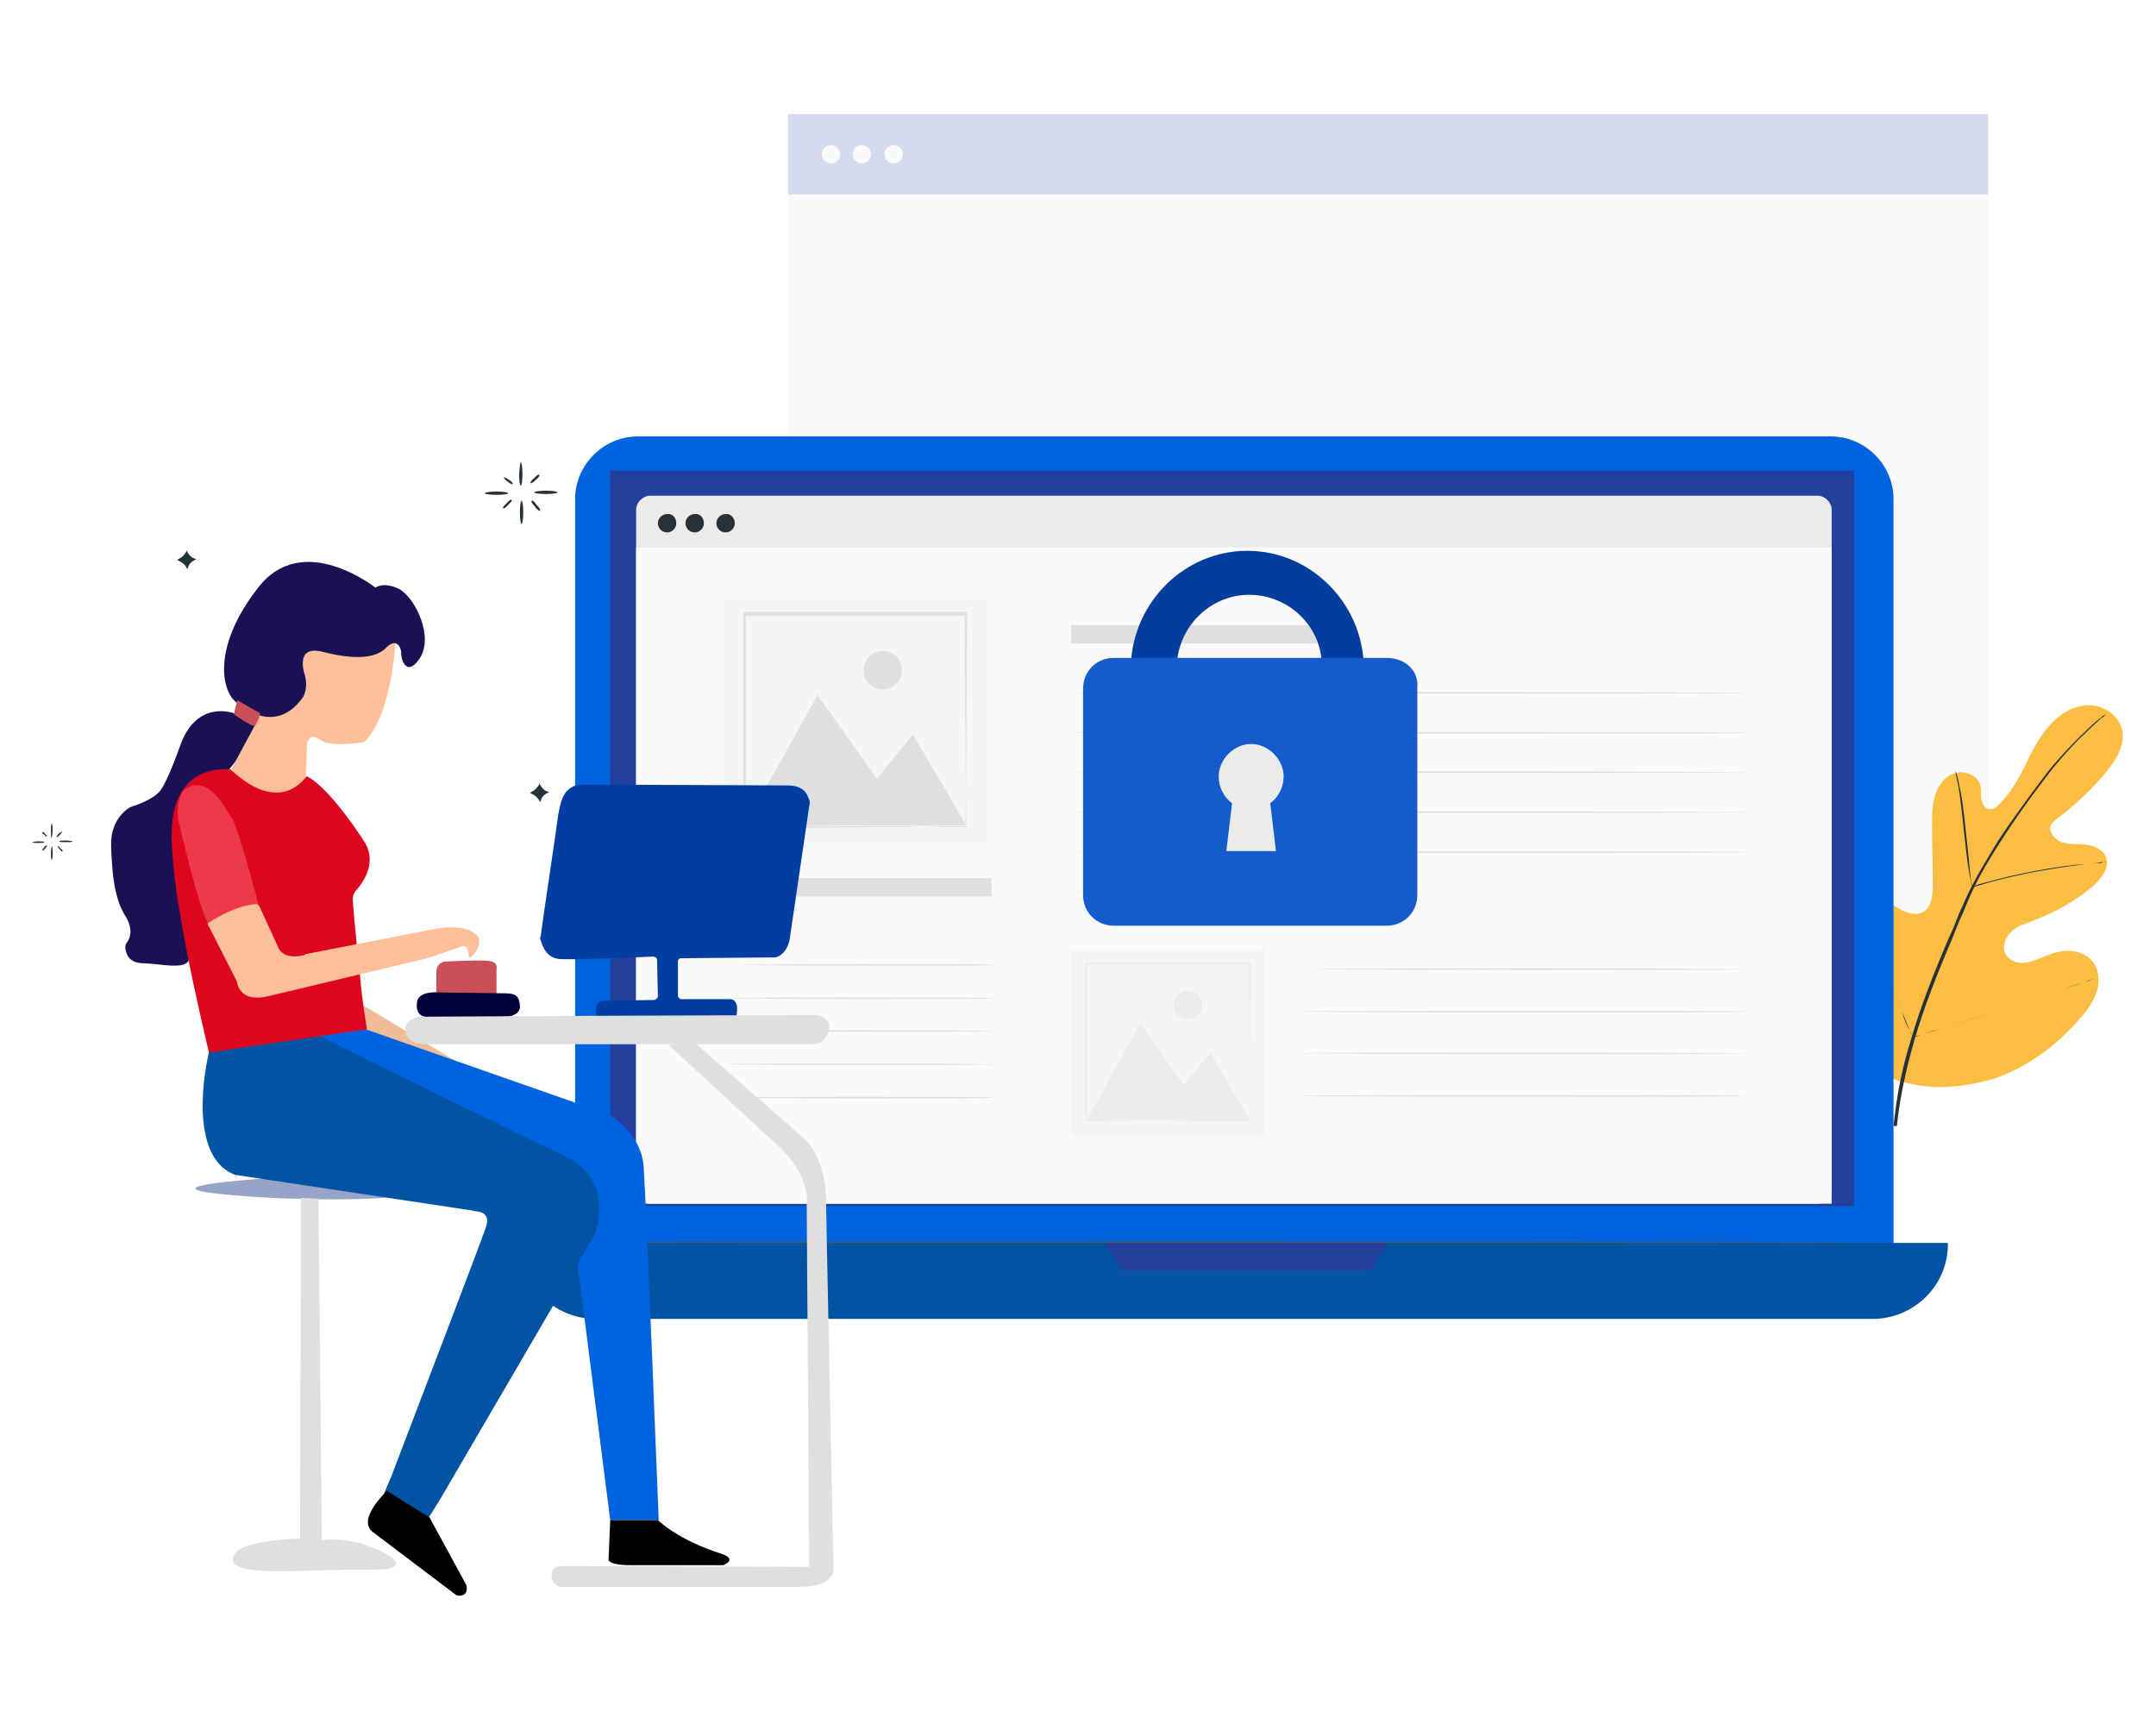 <svg width="340" height="270" viewBox="0 0 340 270" fill="none" xmlns="http://www.w3.org/2000/svg">
<path d="M80.15 77.77C80.15 77.902 79.359 78.034 78.304 78.034C77.249 78.034 76.458 77.902 76.458 77.77C76.458 77.639 77.249 77.507 78.304 77.507C79.359 77.507 80.15 77.639 80.15 77.77Z" fill="#263238"/>
<path d="M82.128 72.899C82.26 72.899 82.392 73.689 82.392 74.742C82.392 75.795 82.26 76.585 82.128 76.585C81.996 76.585 81.864 75.795 81.864 74.742C81.996 73.689 81.996 72.899 82.128 72.899Z" fill="#263238"/>
<path d="M84.235 77.638C84.235 77.507 85.026 77.375 86.081 77.375C87.136 77.375 87.927 77.507 87.927 77.638C87.927 77.77 87.136 77.902 86.081 77.902C85.026 77.902 84.235 77.77 84.235 77.638Z" fill="#263238"/>
<path d="M82.254 82.641C82.122 82.641 81.99 81.851 81.99 80.798C81.99 79.744 82.122 78.954 82.254 78.954C82.386 78.954 82.518 79.744 82.518 80.798C82.518 81.851 82.386 82.641 82.254 82.641Z" fill="#263238"/>
<path d="M85.157 80.535C85.026 80.666 84.63 80.272 84.366 79.876C83.971 79.482 83.707 79.087 83.839 78.955C83.971 78.823 84.366 79.218 84.63 79.613C85.026 80.008 85.289 80.403 85.157 80.535Z" fill="#263238"/>
<path d="M85.028 74.874C85.16 75.005 84.897 75.4 84.501 75.664C84.106 76.058 83.71 76.322 83.71 76.19C83.578 76.058 83.842 75.664 84.237 75.4C84.633 75.005 84.897 74.742 85.028 74.874Z" fill="#263238"/>
<path d="M80.809 76.322C80.677 76.453 80.413 76.19 80.018 75.927C79.622 75.663 79.359 75.268 79.49 75.268C79.622 75.268 79.886 75.4 80.281 75.663C80.677 75.927 80.941 76.19 80.809 76.322Z" fill="#263238"/>
<path d="M80.675 78.823C80.807 78.955 80.543 79.218 80.148 79.613C79.752 80.008 79.488 80.271 79.357 80.139C79.225 80.008 79.488 79.745 79.884 79.35C80.279 78.955 80.543 78.691 80.675 78.823Z" fill="#263238"/>
<path d="M6.978 132.801C6.978 132.933 6.45 132.933 5.923 132.933C5.396 132.933 5 132.801 5 132.801C5 132.801 5.527 132.67 6.055 132.67C6.582 132.67 6.978 132.67 6.978 132.801Z" fill="#263238"/>
<path d="M8.164 129.905C8.296 129.905 8.296 130.431 8.296 130.958C8.296 131.485 8.164 132.143 8.164 132.143C8.032 132.143 8.032 131.616 8.032 131.09C8.032 130.563 8.032 129.905 8.164 129.905Z" fill="#263238"/>
<path d="M9.352 132.67C9.352 132.538 9.879 132.538 10.406 132.538C10.934 132.538 11.461 132.67 11.461 132.67C11.461 132.801 10.934 132.801 10.406 132.801C9.879 132.801 9.352 132.801 9.352 132.67Z" fill="#263238"/>
<path d="M8.164 135.566C8.032 135.566 8.032 135.039 8.032 134.512C8.032 133.854 8.164 133.459 8.164 133.459C8.296 133.459 8.296 133.986 8.296 134.512C8.296 135.039 8.296 135.566 8.164 135.566Z" fill="#263238"/>
<path d="M9.878 134.249C9.746 134.381 9.614 134.118 9.351 133.854C9.219 133.723 9.087 133.459 9.087 133.459C9.219 133.328 9.351 133.591 9.614 133.854C9.878 133.986 9.878 134.249 9.878 134.249Z" fill="#263238"/>
<path d="M9.746 131.09C9.878 131.221 9.614 131.353 9.482 131.616C9.219 131.879 9.087 132.011 8.955 132.011C8.823 131.879 9.087 131.748 9.219 131.485C9.614 131.221 9.746 131.09 9.746 131.09Z" fill="#263238"/>
<path d="M7.372 131.88C7.24 132.011 7.108 131.748 6.977 131.616C6.713 131.485 6.581 131.221 6.713 131.221C6.845 131.09 6.977 131.353 7.108 131.485C7.372 131.748 7.504 131.88 7.372 131.88Z" fill="#263238"/>
<path d="M7.374 133.328C7.506 133.459 7.242 133.591 7.11 133.854C6.846 134.118 6.715 134.249 6.715 134.118C6.583 133.986 6.846 133.854 6.978 133.591C6.978 133.459 7.242 133.328 7.374 133.328Z" fill="#263238"/>
<path d="M85.026 123.453L85.158 123.717C85.422 124.243 85.817 124.638 86.213 124.77L86.609 124.902L86.345 125.033C85.817 125.297 85.422 125.692 85.29 126.218L85.158 126.481L85.026 126.218C84.763 125.692 84.367 125.428 83.84 125.165L83.576 125.033L83.972 124.77C84.499 124.507 84.763 124.112 85.026 123.717V123.453Z" fill="#263238"/>
<path d="M29.391 86.723L29.523 86.986C29.786 87.513 30.182 87.907 30.577 88.039L30.973 88.171L30.709 88.302C30.182 88.566 29.786 88.961 29.654 89.487L29.523 89.751L29.391 89.487C29.127 88.961 28.732 88.698 28.204 88.434L27.94 88.302L28.336 88.039C28.863 87.776 29.127 87.381 29.391 86.986V86.723Z" fill="#263238"/>
<path d="M313.509 18H124.315V144.518H313.509V18Z" fill="#FAFAFA"/>
<g opacity="0.2">
<path d="M313.509 18H124.315V30.639H313.509V18Z" fill="#3864B2"/>
</g>
<path d="M132.491 24.32C132.491 25.109 131.832 25.768 131.041 25.768C130.25 25.768 129.591 25.109 129.591 24.32C129.591 23.529 130.25 22.871 131.041 22.871C131.7 22.871 132.491 23.529 132.491 24.32Z" fill="#FAFAFA"/>
<path d="M137.372 24.32C137.372 25.11 136.713 25.768 135.922 25.768C135.131 25.768 134.472 25.11 134.472 24.32C134.472 23.53 135.131 22.872 135.922 22.872C136.713 22.872 137.372 23.53 137.372 24.32Z" fill="#FAFAFA"/>
<path d="M142.38 24.319C142.38 25.109 141.721 25.767 140.93 25.767C140.139 25.767 139.479 25.109 139.479 24.319C139.479 23.529 140.139 22.871 140.93 22.871C141.721 22.871 142.38 23.529 142.38 24.319Z" fill="#FAFAFA"/>
<path d="M298.742 170.191C290.172 164.266 288.195 153.076 288.59 143.202C288.722 141.49 288.458 139.779 289.249 138.331C290.04 136.883 291.886 135.829 293.337 136.619C294.523 137.278 295.05 138.594 295.842 139.779C296.764 141.359 298.215 142.675 299.797 143.465C300.852 143.992 302.17 144.387 303.225 143.86C304.675 143.07 304.807 141.096 304.807 139.384C304.807 136.356 304.675 133.196 304.675 130.168C304.675 128.589 304.675 126.877 305.202 125.297C305.73 123.717 306.784 122.269 308.498 121.874C310.08 121.479 312.058 122.401 312.322 123.981C312.454 124.639 312.322 125.297 312.454 125.955C312.585 126.614 312.849 127.404 313.508 127.535C314.168 127.799 314.827 127.272 315.354 126.745C317.068 125.034 318.255 122.927 319.309 120.821C320.364 118.583 321.419 116.476 323.001 114.633C324.583 112.79 326.693 111.342 329.066 111.21C331.439 111.079 333.944 112.527 334.603 114.897C335.262 117.266 333.812 119.636 332.362 121.479C330.12 124.244 327.484 126.745 324.715 128.852C324.188 129.247 323.66 129.642 323.397 130.168C323.001 131.222 324.056 132.406 325.11 132.801C326.297 133.196 327.747 133.065 328.934 133.196C330.252 133.328 331.703 133.986 332.098 135.171C332.757 136.883 331.307 138.594 329.989 139.779C327.22 142.149 324.056 143.86 320.628 145.177C319.441 145.703 318.123 145.967 317.2 146.888C316.277 147.81 315.618 149.258 316.277 150.443C316.936 151.628 318.387 152.023 319.705 151.759C321.023 151.496 322.21 150.838 323.397 150.443C325.77 149.521 328.67 149.785 330.12 151.759C331.043 153.076 331.175 154.919 330.648 156.367C330.12 157.947 329.198 159.264 328.143 160.448C324.451 164.793 319.837 168.216 314.563 170.059C309.026 171.639 304.148 172.034 298.742 170.191Z" fill="#FCBE42"/>
<path d="M298.608 177.563C299.004 173.613 299.795 168.874 301.377 163.871C302.827 158.868 304.937 153.47 307.31 147.941C307.969 146.625 308.497 145.176 309.024 143.86C309.683 142.543 310.211 141.095 310.87 139.91C312.188 137.277 313.638 135.039 314.957 132.801C316.407 130.563 317.857 128.588 319.176 126.745C320.494 124.902 321.813 123.19 322.999 121.611C325.504 118.583 327.746 116.344 329.459 114.765C330.251 113.975 330.91 113.448 331.305 113.185C331.569 112.921 331.701 112.79 331.833 112.79C331.964 112.658 332.096 112.658 332.096 112.658L331.964 112.79C331.833 112.921 331.701 113.053 331.437 113.185C331.042 113.58 330.382 114.106 329.591 114.896C328.009 116.344 325.768 118.583 323.263 121.742C322.076 123.322 320.758 125.034 319.439 126.877C318.121 128.72 316.671 130.826 315.352 132.933C313.902 135.171 312.452 137.541 311.265 140.042C310.606 141.358 310.079 142.675 309.551 143.991C308.892 145.308 308.365 146.756 307.837 148.073C305.464 153.602 303.355 159 301.904 164.003C300.454 169.006 299.531 173.613 299.136 177.563" fill="#263238"/>
<path d="M311.007 139.911C311.007 139.911 310.875 139.647 310.875 139.252C310.743 138.726 310.611 138.067 310.48 137.278C310.216 135.698 309.952 133.328 309.689 130.827C309.425 128.325 309.161 125.955 308.897 124.376C308.766 123.586 308.634 122.927 308.502 122.401C308.37 121.874 308.37 121.611 308.37 121.611C308.37 121.611 308.502 121.874 308.634 122.269C308.766 122.796 308.897 123.322 309.029 124.112C309.425 125.692 309.689 128.062 309.952 130.563C310.216 133.065 310.48 135.303 310.611 137.014C310.743 137.804 310.743 138.462 310.875 138.989C311.007 139.647 311.007 139.911 311.007 139.911Z" fill="#263238"/>
<path d="M332.231 135.829C332.231 135.829 331.968 135.961 331.309 135.961C330.781 136.093 329.99 136.093 328.935 136.224C326.958 136.487 324.321 136.882 321.289 137.409C318.388 137.936 315.751 138.594 313.774 139.121C312.851 139.384 312.06 139.647 311.532 139.779C311.005 139.91 310.741 140.042 310.741 140.042C310.741 140.042 311.005 139.91 311.532 139.647C312.06 139.384 312.851 139.252 313.774 138.989C315.619 138.462 318.388 137.804 321.289 137.277C324.189 136.751 326.958 136.356 328.935 136.224C329.858 136.093 330.649 136.093 331.309 136.093C331.968 135.829 332.231 135.829 332.231 135.829Z" fill="#263238"/>
<path d="M301.641 163.476C301.641 163.476 301.509 163.344 301.509 163.213C301.377 162.949 301.246 162.686 301.114 162.423C300.718 161.764 300.323 160.843 299.927 159.526C298.872 157.025 297.554 153.734 296.236 149.916C294.917 146.098 293.599 142.675 292.544 140.305C292.017 139.12 291.621 138.067 291.357 137.409C291.226 137.014 291.094 136.75 290.962 136.619C290.83 136.355 290.83 136.355 290.83 136.355C290.83 136.355 290.962 136.487 290.962 136.619C291.094 136.882 291.226 137.145 291.357 137.409C291.753 138.067 292.149 138.988 292.544 140.305C293.599 142.806 294.917 146.098 296.236 149.916C297.686 153.734 298.872 157.156 299.927 159.526C300.455 160.711 300.85 161.764 301.114 162.423C301.246 162.818 301.377 163.081 301.509 163.213C301.641 163.476 301.641 163.476 301.641 163.476Z" fill="#263238"/>
<path d="M329.99 154.392C329.99 154.392 329.858 154.524 329.726 154.524C329.594 154.524 329.199 154.656 328.935 154.787C328.144 155.051 327.221 155.446 325.902 155.709C323.266 156.499 319.838 157.684 315.882 159C312.059 160.317 308.499 161.502 305.862 162.291C304.544 162.686 303.489 162.95 302.83 163.213C302.435 163.345 302.171 163.345 302.039 163.476C301.775 163.608 301.775 163.608 301.775 163.608C301.775 163.608 301.907 163.476 302.039 163.476C302.171 163.476 302.566 163.345 302.83 163.213C303.621 162.95 304.544 162.555 305.862 162.291C308.499 161.502 311.927 160.317 315.882 159C319.838 157.684 323.266 156.499 325.902 155.709C327.221 155.314 328.276 155.051 328.935 154.787C329.33 154.656 329.594 154.656 329.726 154.524C329.858 154.392 329.99 154.392 329.99 154.392Z" fill="#263238"/>
<path d="M288.72 206.132H100.582C95.176 206.132 90.693 201.656 90.693 196.258V78.692C90.693 73.295 95.176 68.819 100.582 68.819H288.72C294.126 68.819 298.608 73.295 298.608 78.692V196.258C298.608 201.656 294.126 206.132 288.72 206.132Z" fill="#0064E1"/>
<path d="M295.311 207.975H93.988C87.264 207.975 81.99 202.577 81.99 195.995H307.177C307.308 202.577 301.903 207.975 295.311 207.975Z" fill="#0054A3"/>
<path d="M292.413 74.216H96.231V190.202H292.413V74.216Z" fill="#25409C"/>
<path d="M174.149 195.863L176.918 200.339H216.339L218.844 195.863H174.149Z" fill="#25409C"/>
<path d="M286.611 189.807H102.56C101.373 189.807 100.318 188.754 100.318 187.569V80.404C100.318 79.219 101.373 78.166 102.56 78.166H286.611C287.798 78.166 288.853 79.219 288.853 80.404V187.569C288.853 188.754 287.798 189.807 286.611 189.807Z" fill="#EBEBEB"/>
<path d="M288.853 86.328H100.318V189.807H288.853V86.328Z" fill="#FAFAFA"/>
<path d="M115.874 82.51C115.874 83.3 115.215 83.958 114.424 83.958C113.633 83.958 112.974 83.3 112.974 82.51C112.974 81.72 113.633 81.062 114.424 81.062C115.083 80.93 115.874 81.588 115.874 82.51Z" fill="#263238"/>
<path d="M106.646 82.51C106.646 83.3 105.986 83.958 105.195 83.958C104.404 83.958 103.745 83.3 103.745 82.51C103.745 81.72 104.404 81.062 105.195 81.062C105.986 80.93 106.646 81.588 106.646 82.51Z" fill="#263238"/>
<path d="M110.998 82.51C110.998 83.3 110.339 83.958 109.548 83.958C108.757 83.958 108.098 83.3 108.098 82.51C108.098 81.72 108.757 81.062 109.548 81.062C110.339 80.93 110.998 81.588 110.998 82.51Z" fill="#263238"/>
<path d="M296.895 195.863C296.895 195.995 250.751 195.995 193.795 195.995C136.839 195.995 90.694 195.995 90.694 195.863C90.694 195.731 136.839 195.731 193.795 195.731C250.751 195.731 296.895 195.863 296.895 195.863Z" fill="#455A64"/>
<path d="M156.353 138.462H113.372V141.359H156.353V138.462Z" fill="#DFDFDF"/>
<path d="M211.859 98.572H168.879V101.468H211.859V98.572Z" fill="#DFDFDF"/>
<path d="M275.935 109.236C275.935 109.367 251.939 109.367 222.407 109.367C192.874 109.367 168.879 109.236 168.879 109.236C168.879 109.104 192.874 109.104 222.407 109.104C251.939 109.104 275.935 109.236 275.935 109.236Z" fill="#DFDFDF"/>
<path d="M275.935 115.555C275.935 115.687 251.939 115.687 222.407 115.687C192.874 115.687 168.879 115.555 168.879 115.555C168.879 115.423 192.874 115.423 222.407 115.423C251.939 115.423 275.935 115.423 275.935 115.555Z" fill="#DFDFDF"/>
<path d="M275.935 121.742C275.935 121.874 251.939 121.874 222.407 121.874C192.874 121.874 168.879 121.742 168.879 121.742C168.879 121.611 192.874 121.611 222.407 121.611C252.071 121.611 275.935 121.742 275.935 121.742Z" fill="#DFDFDF"/>
<path d="M275.935 128.062C275.935 128.193 251.939 128.193 222.407 128.193C192.874 128.193 168.879 128.062 168.879 128.062C168.879 127.93 192.874 127.93 222.407 127.93C251.939 127.93 275.935 128.062 275.935 128.062Z" fill="#DFDFDF"/>
<path d="M275.935 134.381C275.935 134.513 251.939 134.513 222.407 134.513C192.874 134.513 168.879 134.381 168.879 134.381C168.879 134.25 192.874 134.25 222.407 134.25C252.071 134.25 275.935 134.25 275.935 134.381Z" fill="#DFDFDF"/>
<path d="M210.673 140.568C210.673 140.7 201.312 140.7 189.842 140.7C178.24 140.7 169.011 140.568 169.011 140.568C169.011 140.568 178.372 140.437 189.842 140.437C201.444 140.437 210.673 140.568 210.673 140.568Z" fill="#DFDFDF"/>
<path d="M275.143 152.813C275.143 152.944 259.454 152.944 239.941 152.944C220.56 152.944 204.739 152.813 204.739 152.813C204.739 152.813 220.428 152.681 239.941 152.681C259.454 152.681 275.143 152.813 275.143 152.813Z" fill="#DFDFDF"/>
<path d="M275.143 159.527C275.143 159.659 259.454 159.659 239.941 159.659C220.56 159.659 204.739 159.527 204.739 159.527C204.739 159.396 220.428 159.396 239.941 159.396C259.454 159.396 275.143 159.396 275.143 159.527Z" fill="#DFDFDF"/>
<path d="M275.143 166.109C275.143 166.241 259.454 166.241 239.941 166.241C220.56 166.241 204.739 166.109 204.739 166.109C204.739 165.978 220.428 165.978 239.941 165.978C259.454 165.978 275.143 166.109 275.143 166.109Z" fill="#DFDFDF"/>
<path d="M275.143 172.824C275.143 172.955 259.454 172.955 239.941 172.955C220.56 172.955 204.739 172.824 204.739 172.824C204.739 172.692 220.428 172.692 239.941 172.692C259.454 172.692 275.143 172.692 275.143 172.824Z" fill="#DFDFDF"/>
<path d="M156.617 152.154C156.617 152.286 147.256 152.286 135.654 152.286C124.052 152.286 114.691 152.154 114.691 152.154C114.691 152.154 124.052 152.023 135.654 152.023C147.256 152.023 156.617 152.023 156.617 152.154Z" fill="#DFDFDF"/>
<path d="M156.617 157.42C156.617 157.552 147.256 157.552 135.654 157.552C124.052 157.552 114.691 157.42 114.691 157.42C114.691 157.289 124.052 157.289 135.654 157.289C147.256 157.289 156.617 157.289 156.617 157.42Z" fill="#DFDFDF"/>
<path d="M156.617 162.555C156.617 162.687 147.256 162.687 135.654 162.687C124.052 162.687 114.691 162.555 114.691 162.555C114.691 162.423 124.052 162.423 135.654 162.423C147.256 162.423 156.617 162.555 156.617 162.555Z" fill="#DFDFDF"/>
<path d="M156.617 167.821C156.617 167.953 147.256 167.953 135.654 167.953C124.052 167.953 114.691 167.821 114.691 167.821C114.691 167.69 124.052 167.69 135.654 167.69C147.125 167.69 156.617 167.821 156.617 167.821Z" fill="#DFDFDF"/>
<path d="M156.617 173.087C156.617 173.219 147.256 173.219 135.654 173.219C124.052 173.219 114.691 173.087 114.691 173.087C114.691 172.956 124.052 172.956 135.654 172.956C147.256 172.956 156.617 172.956 156.617 173.087Z" fill="#DFDFDF"/>
<path d="M199.466 149.653H168.879V179.143H199.466V149.653Z" fill="#F5F5F5"/>
<path d="M171.381 176.642L179.819 161.37L186.675 171.112L190.893 165.978L197.09 176.642H171.381Z" fill="#EBEBEB"/>
<path d="M189.578 158.474C189.578 159.658 188.655 160.712 187.337 160.712C186.019 160.712 185.096 159.79 185.096 158.474C185.096 157.289 186.019 156.235 187.337 156.235C188.655 156.235 189.578 157.289 189.578 158.474Z" fill="#EBEBEB"/>
<path d="M197.091 176.115C197.091 175.72 197.091 175.325 197.091 174.799C197.091 173.614 197.091 171.902 197.091 169.796C197.091 165.451 196.959 159.395 196.959 152.023L197.091 152.154C189.576 152.154 180.743 152.154 171.25 152.154C171.118 152.154 171.514 151.891 171.382 152.023V152.154V152.286V152.549V152.944V153.734C171.382 154.261 171.382 154.787 171.382 155.446C171.382 156.499 171.382 157.684 171.382 158.737C171.382 160.975 171.382 163.082 171.382 165.188C171.382 169.269 171.382 173.219 171.382 176.773L171.25 176.642C178.897 176.642 185.357 176.773 189.84 176.773C192.081 176.773 193.795 176.773 195.113 176.773C195.773 176.773 196.168 176.773 196.564 176.773C196.696 176.773 196.827 176.773 197.091 176.642H196.959C196.827 176.642 196.696 176.642 196.564 176.642C196.168 176.642 195.773 176.642 195.245 176.642C194.059 176.642 192.213 176.642 189.972 176.642C185.357 176.642 178.897 176.773 171.25 176.773H171.118V176.642C171.118 173.087 171.118 169.138 171.118 165.056C171.118 163.082 171.118 160.843 171.118 158.605C171.118 157.552 171.118 156.367 171.118 155.314C171.118 154.787 171.118 154.261 171.118 153.603V152.813V152.418V152.154V152.023V151.891C170.986 152.023 171.382 151.628 171.25 151.759C180.743 151.759 189.576 151.759 197.091 151.759H197.223V151.891C197.223 159.264 197.091 165.451 197.091 169.796C197.091 171.902 197.091 173.614 197.091 174.799C197.091 175.325 197.091 175.852 197.091 176.115Z" fill="#EBEBEB"/>
<path d="M155.694 93.7H114.296V133.723H155.694V93.7Z" fill="#F5F5F5"/>
<path d="M117.457 130.168L128.927 109.63L138.288 122.796L143.957 115.818L152.395 130.168H117.457Z" fill="#DFDFDF"/>
<path d="M142.245 105.681C142.245 107.26 140.927 108.709 139.213 108.709C137.499 108.709 136.181 107.392 136.181 105.681C136.181 104.101 137.499 102.653 139.213 102.653C140.927 102.653 142.245 103.969 142.245 105.681Z" fill="#DFDFDF"/>
<path d="M152.4 130.3C152.4 130.037 152.4 129.905 152.4 129.642C152.4 129.247 152.4 128.588 152.4 127.93C152.4 126.35 152.4 124.112 152.268 121.084C152.268 115.292 152.136 106.997 152.136 96.992L152.268 97.124C142.116 97.124 130.118 97.124 117.33 97.124C117.198 97.255 117.725 96.728 117.593 96.86V96.992V97.124V97.255V97.518V98.045V99.23C117.593 100.02 117.593 100.678 117.593 101.468C117.593 102.916 117.593 104.496 117.593 105.944C117.593 108.841 117.593 111.737 117.593 114.633C117.593 120.163 117.593 125.56 117.593 130.432L117.33 130.168C127.745 130.3 136.579 130.3 142.643 130.3C145.676 130.3 148.049 130.432 149.763 130.432C150.554 130.432 151.213 130.432 151.609 130.432C151.872 130.432 152.004 130.432 152.136 130.432C152.4 130.3 152.4 130.3 152.4 130.3C152.136 130.3 152.004 130.3 151.741 130.3C151.345 130.3 150.686 130.3 149.895 130.3C148.313 130.3 145.808 130.3 142.775 130.432C136.71 130.432 127.877 130.563 117.462 130.563H117.198V130.3C117.198 125.429 117.198 120.163 117.198 114.502C117.198 111.737 117.198 108.841 117.198 105.813C117.198 104.364 117.198 102.916 117.198 101.336C117.198 100.546 117.198 99.888 117.198 99.098V97.913V97.387V97.124V96.992V96.86V96.728C116.934 96.992 117.462 96.465 117.462 96.465C130.382 96.465 142.248 96.465 152.4 96.465H152.532V96.597C152.4 106.602 152.4 115.028 152.4 120.821C152.4 123.717 152.4 125.955 152.268 127.535C152.268 128.325 152.268 128.852 152.268 129.247C152.268 129.51 152.268 129.642 152.268 129.773C152.4 130.3 152.4 130.3 152.4 130.3Z" fill="#DFDFDF"/>
<path d="M205.135 113.698H188.571V136.62H205.135V113.698Z" fill="#EBEBEB"/>
<path d="M185.563 104.951C185.864 98.618 190.983 93.792 197.006 93.792C203.331 93.792 208.45 98.919 208.45 104.951H215.075C214.774 94.998 206.643 86.855 196.705 86.855C186.767 86.855 178.636 94.998 178.335 104.951H185.563Z" fill="#033E9F"/>
<path d="M218.688 103.745H175.623C172.913 103.745 170.805 105.856 170.805 108.57V141.143C170.805 143.858 172.913 145.969 175.623 145.969H218.688C221.398 145.969 223.506 143.858 223.506 141.143V108.57C223.807 105.856 221.699 103.745 218.688 103.745ZM201.221 134.207H193.391L194.294 126.666C193.09 125.762 192.186 124.254 192.186 122.444C192.186 119.73 194.596 117.317 197.306 117.317C200.016 117.317 202.426 119.73 202.426 122.444C202.426 124.254 201.522 125.762 200.317 126.666L201.221 134.207Z" fill="#155BCC"/>
<path d="M54.572 156.893L74.217 168.742L52.067 160.579L54.572 156.893Z" fill="#EEBD98"/>
<path d="M45.474 185.594C45.474 185.594 23.72 186.779 33.212 188.095C42.705 189.28 55.889 189.28 60.372 188.885C65.118 188.358 49.165 185.857 45.474 185.594Z" fill="#95A4C7"/>
<path d="M49.693 163.607L55.758 161.633L95.97 175.719C95.97 175.719 101.112 178.484 101.507 184.013C101.903 189.675 103.88 239.703 103.88 239.703H96.234L91.092 199.417L88.982 184.145L79.753 179.142L56.285 167.689L49.693 163.607Z" fill="#0064E1"/>
<path d="M33.345 164.398C32.026 168.874 29.917 182.039 36.641 185.067C36.904 185.199 37.168 185.33 37.564 185.33L74.348 190.86C74.48 190.86 74.743 190.991 74.875 190.991C75.534 190.991 77.512 191.255 76.589 193.624C75.798 195.994 64.855 224.563 61.691 232.857C61.163 234.174 59.186 237.991 60.504 238.781L64.064 242.204C65.646 243.126 68.283 238.123 69.338 236.543L93.465 195.204C93.597 195.073 93.597 194.941 93.728 194.809C94.256 193.361 96.761 185.989 88.85 182.171C80.94 178.484 57.208 166.767 52.726 164.529C52.198 164.266 50.089 163.081 49.561 163.081L36.509 164.924C35.191 165.056 33.74 163.213 33.345 164.398Z" fill="#0054A3"/>
<path d="M116.14 160.053C116.272 159.658 116.536 157.552 115.086 157.552H107.439C107.175 157.552 106.911 157.288 106.911 157.025V151.627C106.911 151.232 107.175 151.101 107.439 151.101L122.205 150.969H122.337C122.601 150.837 124.051 150.574 124.578 147.941C124.578 147.941 124.578 147.941 124.578 147.809L127.611 127.14C127.742 126.745 127.742 126.218 127.479 125.823C127.215 124.902 126.424 123.849 124.183 123.849C120.887 123.849 97.023 123.717 91.75 123.717C90.563 123.717 89.508 124.375 88.981 125.297C88.585 125.955 88.322 126.877 88.058 128.325C87.531 132.274 85.553 145.176 85.289 147.546C85.157 147.809 85.157 148.073 85.289 148.336C85.553 149.257 86.212 151.101 88.322 151.232C90.827 151.364 100.451 150.969 102.956 150.837C103.352 150.837 103.615 151.101 103.615 151.364L103.747 157.025C103.747 157.42 103.484 157.552 103.22 157.683L95.046 157.815C94.914 157.815 94.914 157.815 94.914 157.815C94.65 157.947 93.991 158.21 93.991 159C93.991 160.58 94.123 160.316 94.123 160.316L115.877 160.58C115.877 160.58 116.14 160.316 116.14 160.053Z" fill="#023EA1"/>
<path d="M37.036 112.526C37.036 112.526 30.971 110.025 28.335 117.793C28.335 117.793 26.489 123.059 25.302 124.638C24.116 126.218 20.556 127.272 20.556 127.272C20.556 127.272 17.392 128.851 17.523 133.328C17.655 137.804 18.051 141.885 19.897 144.65C21.083 146.756 20.424 148.073 20.029 148.599C19.765 148.863 19.765 149.258 19.765 149.521C19.897 150.442 20.292 151.891 22.665 151.891C26.093 152.022 30.576 153.339 29.785 150.179C28.994 147.019 27.807 131.221 27.807 131.221L30.444 125.033L34.267 122.532L36.113 121.347C36.113 121.347 40.728 115.818 40.728 114.501C40.728 113.185 37.036 112.526 37.036 112.526Z" fill="#1A1155"/>
<path d="M41.123 112.658L46.133 110.288L46.265 102.916L48.506 100.283L52.593 101.467L58.131 101.336H62.35C62.35 101.336 61.822 112.658 57.472 117.002C57.472 117.002 52.33 117.924 50.616 116.739C50.616 116.739 48.375 114.896 48.375 118.056C48.375 121.215 47.979 125.165 47.979 125.165C47.979 125.165 46.397 127.798 40.728 125.297C40.728 125.297 37.563 123.717 36.509 121.215" fill="#FFBF99"/>
<path d="M59.185 92.647C59.185 92.647 47.715 83.563 40.727 92.647C33.608 101.731 34.926 108.445 36.904 110.42C36.904 110.42 42.969 116.608 47.715 110.025C47.715 110.025 48.638 108.84 48.111 106.602C48.111 106.602 46.265 101.599 50.879 102.784C55.494 103.969 59.185 103.969 60.899 102.126C62.613 100.414 63.273 102.257 63.273 102.916C63.141 103.442 63.932 107.129 66.173 103.837C68.414 100.546 65.646 94.49 63.009 92.91C62.745 92.778 60.767 91.725 59.185 92.647Z" fill="#1A1155"/>
<path d="M37.433 110.42C37.433 110.42 36.905 112.263 36.905 112.658C36.905 112.658 39.542 114.501 40.201 114.501C40.201 114.501 41.124 113.053 40.992 112.395C40.992 112.526 37.696 110.551 37.433 110.42Z" fill="#CB4F59"/>
<path d="M36.377 121.347C36.245 121.215 36.113 121.347 36.113 121.347C35.059 121.215 27.939 120.821 27.148 129.905C26.357 138.462 31.762 160.843 32.949 165.977L57.867 162.291C57.472 160.053 56.812 155.05 56.812 154.129C56.812 154.129 55.758 144.518 55.626 141.753C55.626 141.358 55.758 140.963 56.022 140.568C57.076 139.384 59.713 136.092 57.34 132.538C57.34 132.538 52.066 124.244 48.375 122.4C48.243 122.4 44.419 128.851 36.377 121.347Z" fill="#DE051F"/>
<path d="M40.595 142.543C40.331 141.49 39.013 140.963 37.958 141.358L34.003 143.07C33.475 143.333 33.08 143.728 32.948 144.255L32.816 144.913C32.684 145.308 32.684 145.703 32.948 146.098L37.167 154.392C37.299 154.655 37.431 154.918 37.431 155.182C37.694 155.972 38.485 158.078 42.572 157.025L67.359 151.101C67.491 151.101 72.764 149.257 72.764 149.257C73.292 148.994 73.819 149.257 73.951 150.837C74.083 151.495 75.928 149.521 75.533 147.941C75.533 147.941 74.346 145.045 67.227 146.756L48.242 150.442C48.11 150.442 48.11 150.442 48.11 150.574C47.582 150.706 44.55 151.496 43.759 149.126L40.858 142.806C40.595 142.675 40.595 142.543 40.595 142.543Z" fill="#FFBF99"/>
<path d="M29.125 124.507C28.598 124.902 28.466 125.428 28.334 125.823C27.939 127.008 27.939 128.456 28.202 129.641C28.73 131.879 31.366 143.201 32.817 145.571C32.817 145.571 36.904 142.675 40.727 142.543C40.727 142.543 38.75 134.644 36.772 129.246C36.377 129.378 33.344 121.479 29.125 124.507Z" fill="#EE384E"/>
<path d="M96.234 239.703L95.97 245.89C95.97 245.89 95.707 246.812 99.662 246.812C103.617 246.812 114.033 246.812 114.033 246.812C114.033 246.812 116.538 245.89 113.637 244.969C113.637 244.969 107.441 243.126 103.749 239.703H96.234Z" fill="black"/>
<path d="M68.811 156.762L78.303 156.893V152.812C78.303 152.812 78.699 151.627 76.853 151.495C75.007 151.364 70.129 151.627 70.129 151.627C70.129 151.627 68.811 151.759 68.811 153.339C68.811 154.787 68.811 156.762 68.811 156.762Z" fill="#CB4F59"/>
<path d="M69.6 156.498C69.6 156.498 66.041 156.103 65.777 157.946C65.513 159.921 66.436 160.448 68.15 160.448C69.864 160.579 80.148 160.316 80.148 160.316C80.148 160.316 82.125 160.053 81.993 158.605C81.862 157.157 81.466 156.63 79.62 156.63C77.775 156.63 69.6 156.498 69.6 156.498Z" fill="#000038"/>
<path d="M93.202 160.185L66.833 160.316C66.701 160.316 66.57 160.316 66.57 160.316C65.91 160.316 63.933 160.711 63.933 162.291C63.933 164.003 65.251 164.661 67.492 164.661H128.14C128.931 164.661 129.59 164.398 129.986 163.871C130.645 163.213 131.436 161.37 129.854 160.448C129.458 160.185 128.931 160.053 128.403 160.053L93.202 160.185Z" fill="#DFDFDF"/>
<path d="M109.549 164.397L126.952 179.669C126.952 179.669 130.116 182.434 130.248 188.885C130.38 195.336 131.434 247.338 131.434 247.338C131.434 247.338 131.83 250.235 126.029 250.235H88.586C88.586 250.235 87.135 250.235 87.004 248.523C86.872 246.812 88.322 246.944 89.508 246.944L127.611 247.075L127.215 189.806C127.215 189.806 128.138 184.935 121.151 179.274L105.461 164.792L109.549 164.397Z" fill="#DFDFDF"/>
<path d="M47.453 188.885L47.322 242.599C47.322 242.599 38.62 242.862 37.17 244.837C35.719 246.812 37.433 247.997 46.399 247.733C55.364 247.47 60.77 247.47 60.77 247.47C60.77 247.47 64.989 246.944 59.978 244.574C54.837 242.072 50.749 242.862 50.749 242.862L50.222 189.016L47.453 188.885Z" fill="#DFDFDF"/>
<path d="M61.032 235.095C61.032 235.095 56.022 239.703 58.922 241.677L71.975 251.551C71.975 251.551 73.952 252.078 73.557 249.972L67.756 239.308L61.032 235.095Z" fill="black"/>
</svg>
